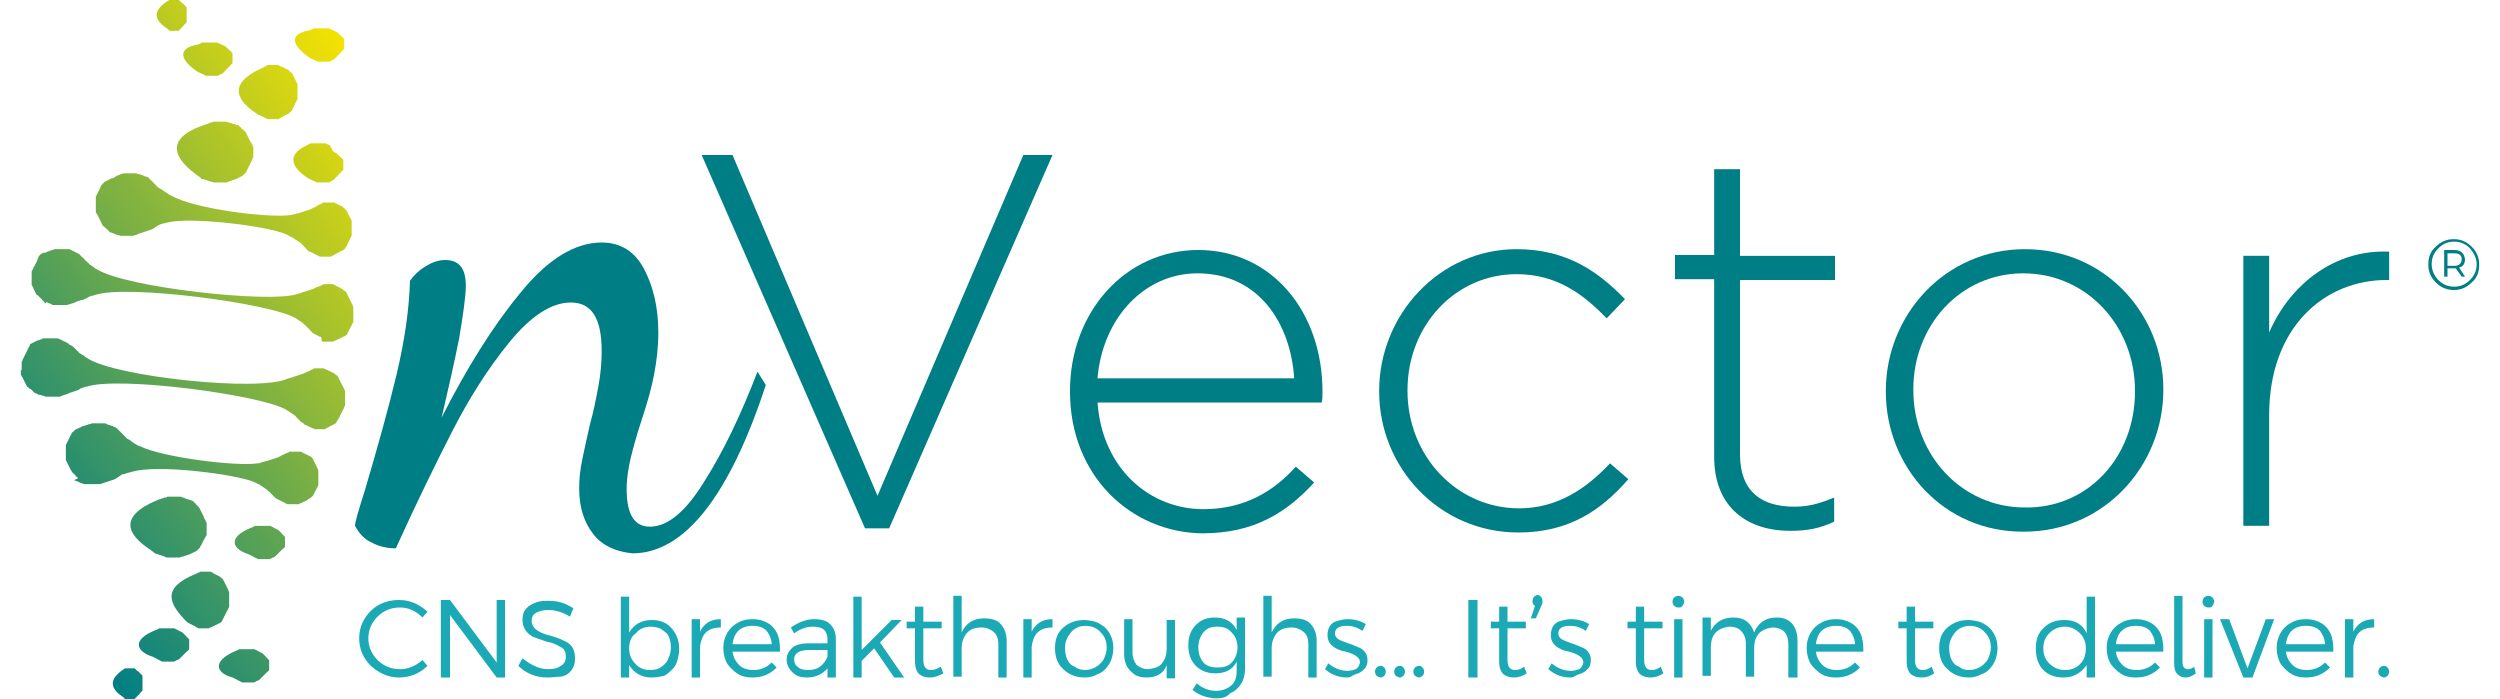 <?xml version="1.0" encoding="UTF-8"?>
<svg id="Layer_2" data-name="Layer 2" xmlns="http://www.w3.org/2000/svg" xmlns:xlink="http://www.w3.org/1999/xlink" viewBox="0 0 295 83.9" width="300px">
  <defs>
    <style>
      .cls-1 {
        fill: url(#linear-gradient);
        fill-rule: evenodd; 
      }

      .cls-2 {
        fill: #007e85;
      }

      .cls-3 {
        fill: #1ba9b5;
      }
    </style>
    <linearGradient id="linear-gradient" x1="62.37" y1="273.24" x2="110.45" y2="225.16" gradientTransform="translate(-22.48 -218.89) rotate(9.19)" gradientUnits="userSpaceOnUse">
      <stop offset="0" stop-color="#007e85"/>
      <stop offset="1" stop-color="#f5e202"/>
    </linearGradient>
  </defs>
  <g id="Layer_2-2" data-name="Layer 2">
    <g id="Layer_1-2" data-name="Layer 1-2">
      <g>
        <path class="cls-3" d="M45.4,81.3c-1.3,0-2.4-.5-3.4-1.4-.9-.9-1.4-2-1.4-3.3s.5-2.4,1.4-3.3,2.1-1.3,3.4-1.3,2.4.5,3.4,1.4l-.6.7c-.8-.8-1.7-1.2-2.7-1.2-1.1,0-2,.4-2.7,1.1s-1.1,1.6-1.1,2.6.4,1.9,1.1,2.6c.7.7,1.6,1.1,2.7,1.1,1,0,1.9-.4,2.7-1.1l.6.7c-.9.9-2.1,1.4-3.4,1.4h0Z"/>
        <path class="cls-3" d="M58.2,81.3h-1.1l-5.6-7.5v7.5h-1.1v-9.3h1.1l5.6,7.5v-7.5h1v9.3h.1Z"/>
        <path class="cls-3" d="M63.2,81.3c-1.4,0-2.6-.5-3.5-1.4l.5-.9c1,.8,2,1.3,3.1,1.3.6,0,1.1-.1,1.5-.4.4-.2.6-.6.6-1.1,0-.6-.2-1-.7-1.2-.5-.3-1-.5-1.6-.6-.9-.3-1.4-.5-1.7-.6-.1-.1-.3-.2-.4-.3-.5-.4-.8-1-.8-1.7,0-.5.1-1,.4-1.3.3-.4.7-.6,1.2-.8s1-.2,1.6-.2c1.1,0,2,.3,2.9.9l-.4,1c-.8-.5-1.7-.8-2.6-.8-.5,0-1,.1-1.4.3-.4.2-.6.5-.6,1,0,.4.2.8.6,1.1.4.3.9.5,1.7.7s1.4.5,2,.8c.6.4.9,1,.9,1.9,0,.6-.1,1-.4,1.4s-.7.7-1.3.8c-.5,0-1,.1-1.6.1Z"/>
        <path class="cls-3" d="M75.7,81.3c-1.2,0-2.1-.5-2.7-1.5v1.5h-1v-9.7h1v4.3c.6-1,1.5-1.5,2.7-1.5,1,0,1.8.3,2.4,1s.9,1.5.9,2.5c0,.5-.1.9-.2,1.3s-.3.8-.6,1.1-.6.6-1,.8c-.5.1-1,.2-1.5.2ZM75.5,80.4c.6,0,1-.1,1.4-.4s.7-.6.8-1c.2-.4.3-.8.3-1.2,0-.3,0-.6-.1-1-.1-.3-.2-.6-.4-.8s-.5-.4-.8-.6c-.3-.1-.7-.2-1.1-.2-.8,0-1.4.3-1.8.8-.6.4-.8,1.1-.8,1.8s.2,1.3.7,1.8c.4.5,1,.8,1.8.8h0Z"/>
        <path class="cls-3" d="M81.5,81.3h-1v-7h1v1.5c.5-1,1.3-1.5,2.5-1.5v1c-.8,0-1.4.2-1.8.6s-.6,1-.7,1.7v3.7Z"/>
        <path class="cls-3" d="M87.8,81.3c-.6,0-1.2-.1-1.7-.4s-.9-.7-1.3-1.2c-.3-.5-.5-1.2-.5-1.9,0-.8.2-1.4.5-1.9s.7-.9,1.3-1.2c.5-.3,1.1-.4,1.7-.4.8,0,1.4.2,1.9.5s.9.8,1.1,1.3.3,1.1.3,1.8v.3h-5.7c.1.7.4,1.2.8,1.6s1,.6,1.7.6c.9,0,1.6-.3,2.2-.9l.6.6c-.8.8-1.7,1.2-2.9,1.2ZM90.1,77.3c0-.6-.3-1.2-.6-1.6-.4-.4-.9-.6-1.7-.6-.7,0-1.3.2-1.7.6-.4.4-.6.9-.7,1.6,0,0,4.7,0,4.7,0Z"/>
        <path class="cls-3" d="M94.3,81.3c-.5,0-1-.1-1.3-.3-.3-.2-.6-.5-.8-.8-.2-.3-.3-.7-.3-1,0-.6.2-1,.6-1.4s1.1-.6,2-.6h2.3v-.4c0-.5-.1-.9-.4-1.2-.3-.3-.8-.4-1.4-.4-.8,0-1.5.3-2.2.8l-.4-.7c.9-.6,1.8-1,2.8-1,.9,0,1.6.2,2,.7.4.4.6,1,.6,1.7v4.6h-1v-1.1c-.6.7-1.4,1.1-2.5,1.1ZM94.5,80.4c.5,0,1-.1,1.4-.4s.7-.7.9-1.2v-.8h-2.2c-1.2,0-1.8.4-1.8,1.1,0,.4.1.7.4.9.3.3.7.4,1.3.4Z"/>
        <path class="cls-3" d="M106,81.3h-1.2l-2.4-3.5-1.5,1.5v2h-1v-9.7h1v6.4l3.6-3.6h1.2l-2.6,2.7,2.9,4.2Z"/>
        <path class="cls-3" d="M109.1,81.3c-.5,0-.9-.1-1.3-.4-.3-.3-.5-.8-.5-1.5v-4h-1v-.8h1v-1.8h1v1.8h2.2v.8h-2.2v3.8c0,.8.3,1.2.9,1.2.4,0,.7-.1,1.2-.4l.3.8c-.5.3-1.1.5-1.6.5Z"/>
        <path class="cls-3" d="M118.3,81.3h-1v-4c0-.7-.2-1.2-.6-1.5s-.8-.5-1.4-.5c-.8,0-1.4.2-1.8.7s-.6,1.1-.6,1.8v3.4h-1v-9.7h1v4.4c.5-1.1,1.4-1.7,2.7-1.7.6,0,1.1.1,1.5.3.4.2.7.6.9,1,.2.4.3.9.3,1.4v4.4h0Z"/>
        <path class="cls-3" d="M121.3,81.3h-1v-7h1v1.5c.5-1,1.3-1.5,2.5-1.5v1c-.8,0-1.4.2-1.8.6s-.6,1-.7,1.7v3.7Z"/>
        <path class="cls-3" d="M127.7,81.3c-1,0-1.9-.3-2.6-1-.7-.6-1-1.5-1-2.5,0-1.1.3-1.9,1-2.5s1.5-.9,2.5-.9c.4,0,.9.1,1.3.2s.8.4,1.1.6c.3.3.6.6.8,1.1.2.4.3.9.3,1.5,0,.7-.2,1.4-.5,1.9-.4.6-.8,1-1.4,1.2-.3.2-.9.4-1.5.4h0ZM127.7,80.4c.4,0,.8-.1,1.2-.3.4-.2.7-.5,1-.9.2-.4.4-.9.4-1.5,0-.7-.2-1.3-.7-1.8-.4-.5-1.1-.8-1.8-.8-.8,0-1.4.3-1.8.8s-.7,1.1-.7,1.8c0,.6.1,1.1.3,1.5s.5.7.9.8c.3.3.8.4,1.2.4Z"/>
        <path class="cls-3" d="M135.1,81.3c-.6,0-1.1-.1-1.5-.4s-.7-.6-.9-1-.3-.9-.3-1.3v-4.3h1v4c0,.6.2,1.1.5,1.5.4.3.8.5,1.4.5.8-.1,1.4-.3,1.7-.8.4-.5.5-1.1.5-1.7v-3.4h1v7h-1v-1.6c-.3.9-1.1,1.5-2.4,1.5Z"/>
        <path class="cls-3" d="M143.5,83.8c-1,0-2-.3-2.9-1l.5-.8c.7.6,1.5.9,2.3.9.7,0,1.3-.2,1.8-.6s.7-1,.7-1.8v-1.1c-.5,1-1.4,1.4-2.6,1.4-.9,0-1.7-.3-2.3-.9s-.9-1.4-.9-2.5c0-1,.3-1.8.9-2.4.6-.6,1.3-.9,2.3-.9,1.2,0,2.1.5,2.6,1.5v-1.5h1v6.2c0,.7-.2,1.4-.5,1.8-.3.5-.8.9-1.3,1.1-.4.5-1,.6-1.6.6ZM143.6,80.1c.8,0,1.4-.2,1.8-.7.4-.5.6-1.1.6-1.7,0-.7-.2-1.3-.7-1.8-.4-.5-1-.7-1.7-.7-.8,0-1.3.2-1.7.7s-.6,1.1-.6,1.8.2,1.3.6,1.8c.4.4.9.6,1.7.6h0Z"/>
        <path class="cls-3" d="M155.5,81.3h-1v-4c0-.7-.2-1.2-.6-1.5-.4-.3-.8-.5-1.4-.5-.8,0-1.4.2-1.8.7-.4.5-.6,1.1-.6,1.8v3.4h-1v-9.7h1v4.4c.5-1.1,1.4-1.7,2.7-1.7.6,0,1.1.1,1.5.3.4.2.7.6.9,1s.3.9.3,1.4v4.4h0Z"/>
        <path class="cls-3" d="M159.2,81.3c-1,0-1.9-.3-2.7-1l.4-.7c.7.6,1.5.9,2.3.9.4,0,.7-.1,1-.2.3-.2.4-.4.5-.8,0-.6-.6-1-1.7-1.3-.6-.1-1.1-.3-1.5-.6-.4-.3-.7-.7-.7-1.4,0-.4.1-.8.3-1.1.2-.3.5-.5.9-.6s.8-.2,1.2-.2c.8,0,1.6.2,2.2.6l-.4.8c-.6-.4-1.2-.6-1.9-.6-.9,0-1.4.3-1.4.9,0,.3.1.5.4.7.3.2.7.3,1.2.5.3.1.6.2.8.3.2.1.5.2.7.3.5.3.8.8.8,1.4,0,.5-.1.8-.4,1.1-.3.3-.6.5-1,.6s-.6.4-1,.4h0Z"/>
        <path class="cls-3" d="M163.2,81.3c-.2,0-.3-.1-.5-.2-.1-.1-.2-.3-.2-.5s.1-.4.2-.5c.1-.1.3-.2.5-.2s.3.1.4.2c.1.1.2.3.2.5s-.1.4-.2.5-.3.2-.4.2Z"/>
        <path class="cls-3" d="M165.5,81.3c-.2,0-.3-.1-.5-.2-.1-.1-.2-.3-.2-.5s.1-.4.2-.5c.1-.1.3-.2.5-.2s.3.1.4.2c.1.1.2.3.2.5s-.1.4-.2.5-.3.2-.4.2Z"/>
        <path class="cls-3" d="M167.8,81.3c-.2,0-.3-.1-.5-.2-.1-.1-.2-.3-.2-.5s.1-.4.2-.5c.1-.1.3-.2.5-.2s.3.1.4.2c.1.1.2.3.2.5s-.1.4-.2.5-.3.2-.4.2Z"/>
        <path class="cls-3" d="M174.8,81.3h-1.1v-9.3h1.1v9.3Z"/>
        <path class="cls-3" d="M179.2,81.3c-.5,0-.9-.1-1.3-.4-.3-.3-.5-.8-.5-1.5v-4h-1v-.8h1v-1.8h1v1.8h2.2v.8h-2.2v3.8c0,.8.3,1.2.9,1.2.4,0,.7-.1,1.1-.4l.3.8c-.4.3-1,.5-1.5.5Z"/>
        <path class="cls-3" d="M181.8,74.2h-.6l.5-1.5c-.2-.1-.3-.3-.3-.6,0-.2.1-.4.2-.5.1-.1.3-.2.4-.2.2,0,.3.1.4.2.1.1.2.3.2.5s0,.3-.1.5l-.7,1.6h0Z"/>
        <path class="cls-3" d="M186,81.3c-1,0-1.9-.3-2.7-1l.4-.7c.7.6,1.5.9,2.3.9.4,0,.7-.1,1-.2.3-.2.4-.4.5-.8,0-.6-.6-1-1.7-1.3-.6-.1-1.1-.3-1.5-.6-.4-.3-.7-.7-.7-1.4,0-.4.1-.8.3-1.1.2-.3.5-.5.9-.6s.8-.2,1.2-.2c.8,0,1.6.2,2.2.6l-.4.8c-.6-.4-1.2-.6-1.9-.6-.9,0-1.4.3-1.4.9,0,.3.1.5.4.7.3.2.7.3,1.2.5.3.1.6.2.8.3.2.1.5.2.7.3.5.3.8.8.8,1.4,0,.5-.1.8-.4,1.1-.3.3-.6.5-1,.6s-.6.4-1,.4h0Z"/>
        <path class="cls-3" d="M195.6,81.3c-.5,0-.9-.1-1.3-.4-.3-.3-.5-.8-.5-1.5v-4h-1v-.8h1v-1.8h1v1.8h2.2v.8h-2.2v3.8c0,.8.3,1.2.9,1.2.4,0,.7-.1,1.1-.4l.3.8c-.4.3-1,.5-1.5.5Z"/>
        <path class="cls-3" d="M198.9,72.9c-.2,0-.4-.1-.5-.2s-.2-.3-.2-.5.1-.4.2-.5c.1-.1.3-.2.5-.2s.4.1.5.2.2.3.2.5-.1.3-.2.5-.3.2-.5.2ZM199.4,81.3h-1v-7h1v7Z"/>
        <path class="cls-3" d="M213.1,81.3h-1v-4c0-.7-.2-1.2-.5-1.5s-.8-.5-1.4-.5c-.8.1-1.4.4-1.7.8-.4.5-.5,1.1-.5,1.7v3.4h-1v-4c0-.6-.2-1.1-.5-1.4-.3-.4-.8-.6-1.5-.6-.8.1-1.4.4-1.7.8-.4.5-.5,1.1-.5,1.7v3.4h-1v-7h1v1.6c.5-1,1.4-1.6,2.7-1.6s2.1.6,2.5,1.8c.5-1.2,1.4-1.8,2.7-1.8.9,0,1.5.3,1.9.8s.6,1.2.6,1.9v4.5s-.1,0-.1,0Z"/>
        <path class="cls-3" d="M217.8,81.3c-.6,0-1.2-.1-1.7-.4s-.9-.7-1.3-1.2c-.3-.5-.5-1.2-.5-1.9,0-.8.2-1.4.5-1.9s.7-.9,1.3-1.2c.5-.3,1.1-.4,1.7-.4.8,0,1.4.2,1.9.5s.9.8,1.1,1.3c.2.5.3,1.1.3,1.8v.3h-5.7c.1.7.4,1.2.8,1.6.4.4,1,.6,1.7.6.9,0,1.6-.3,2.2-.9l.6.6c-.8.8-1.7,1.2-2.9,1.2h0ZM220.1,77.3c0-.6-.3-1.2-.6-1.6-.4-.4-.9-.6-1.7-.6-.7,0-1.3.2-1.7.6s-.6.9-.7,1.6h4.7Z"/>
        <path class="cls-3" d="M228.1,81.3c-.5,0-.9-.1-1.3-.4-.3-.3-.5-.8-.5-1.5v-4h-1v-.8h1v-1.8h1v1.8h2.2v.8h-2.2v3.8c0,.8.3,1.2.9,1.2.4,0,.7-.1,1.1-.4l.3.8c-.4.3-.9.5-1.5.5Z"/>
        <path class="cls-3" d="M233.8,81.3c-1,0-1.9-.3-2.6-1-.7-.6-1-1.5-1-2.5,0-1.1.3-1.9,1-2.5s1.5-.9,2.5-.9c.4,0,.9.1,1.3.2.4.1.8.4,1.1.6.3.3.6.6.8,1.1.2.4.3.9.3,1.5,0,.7-.2,1.4-.5,1.9-.4.6-.8,1-1.4,1.2-.4.2-.9.4-1.5.4h0ZM233.8,80.4c.4,0,.8-.1,1.2-.3.4-.2.7-.5,1-.9.2-.4.4-.9.4-1.5,0-.7-.2-1.3-.7-1.8-.4-.5-1.1-.8-1.8-.8s-1.4.3-1.8.8c-.4.5-.7,1.1-.7,1.8,0,.6.1,1.1.3,1.5s.5.7.9.8c.3.3.7.4,1.2.4h0Z"/>
        <path class="cls-3" d="M245.1,81.3c-1,0-1.8-.3-2.4-.9-.6-.6-.9-1.5-.9-2.6s.3-1.9,1-2.5c.6-.6,1.4-.9,2.4-.9,1.3,0,2.2.5,2.7,1.6v-4.4h1v9.7h-1v-1.5c-.7,1-1.6,1.5-2.8,1.5ZM245.3,80.4c.7,0,1.3-.2,1.8-.7s.7-1.1.7-1.9c0-.7-.2-1.3-.7-1.8s-1.1-.8-1.8-.8c-.8,0-1.4.3-1.9.8s-.7,1.1-.7,1.8.2,1.3.7,1.8,1.1.8,1.9.8Z"/>
        <path class="cls-3" d="M253.8,81.3c-.6,0-1.2-.1-1.7-.4s-.9-.7-1.3-1.2c-.3-.5-.5-1.2-.5-1.9,0-.8.2-1.4.5-1.9s.7-.9,1.3-1.2c.5-.3,1.1-.4,1.7-.4.8,0,1.4.2,1.9.5.5.3.9.8,1.1,1.3s.3,1.1.3,1.8v.3h-5.7c.1.7.4,1.2.8,1.6.4.4,1,.6,1.7.6.9,0,1.6-.3,2.2-.9l.6.6c-.8.8-1.7,1.2-2.9,1.2h0ZM256.1,77.3c0-.6-.3-1.2-.6-1.6-.4-.4-.9-.6-1.7-.6-.7,0-1.3.2-1.7.6s-.6.9-.7,1.6h4.7Z"/>
        <path class="cls-3" d="M259.8,81.3c-.4,0-.7-.1-1-.4s-.4-.7-.4-1.3v-8.1h1v7.9c0,.6.2.9.7.9.2,0,.5-.1.7-.3l.2.8c-.4.3-.8.5-1.2.5h0Z"/>
        <path class="cls-3" d="M262.5,72.9c-.2,0-.4-.1-.5-.2s-.2-.3-.2-.5.1-.4.2-.5.3-.2.5-.2.4.1.5.2.2.3.2.5-.1.3-.2.5-.3.2-.5.2ZM263,81.3h-1v-7h1v7Z"/>
        <path class="cls-3" d="M267.8,81.3h-1.1l-2.8-7h1.1l2.2,5.9,2.2-5.9h1l-2.6,7h0Z"/>
        <path class="cls-3" d="M274.2,81.3c-.6,0-1.2-.1-1.7-.4s-.9-.7-1.3-1.2c-.3-.5-.5-1.2-.5-1.9,0-.8.2-1.4.5-1.9s.7-.9,1.3-1.2c.5-.3,1.1-.4,1.7-.4.8,0,1.4.2,1.9.5s.9.8,1.1,1.3.3,1.1.3,1.8v.3h-5.7c.1.7.4,1.2.8,1.6s1,.6,1.7.6c.9,0,1.6-.3,2.2-.9l.6.6c-.8.8-1.7,1.2-2.9,1.2ZM276.5,77.3c0-.6-.3-1.2-.6-1.6-.4-.4-.9-.6-1.7-.6-.7,0-1.3.2-1.7.6-.4.4-.6.9-.7,1.6h4.7Z"/>
        <path class="cls-3" d="M279.9,81.3h-1v-7h1v1.5c.5-1,1.3-1.5,2.5-1.5v1c-.8,0-1.4.2-1.8.6s-.6,1-.7,1.7v3.7Z"/>
        <path class="cls-3" d="M283.6,81.3c-.2,0-.3-.1-.5-.2-.1-.1-.2-.3-.2-.5s.1-.4.2-.5.3-.2.5-.2.3.1.4.2.2.3.2.5-.1.4-.2.5-.3.2-.4.2Z"/>
      </g>
      <g>
        <g>
          <g>
            <path class="cls-2" d="M81.7,18.6h3.7l17.4,40.9,17.5-40.9h3.5l-19.6,44.8h-2.9s-19.6-44.8-19.6-44.8Z"/>
            <path class="cls-2" d="M125.9,47v-.1c0-9.4,6.6-16.9,15.4-16.9s14.9,7.4,14.9,17c0,.6,0,.8-.1,1.3h-26.9c.6,8.1,6.4,12.8,12.7,12.8,5,0,8.5-2.2,11.1-5.1l2.2,1.9c-3.3,3.6-7.2,6.1-13.4,6.1-8.6-.1-15.9-6.9-15.9-17ZM152.8,45.4c-.4-6.5-4.2-12.6-11.6-12.6-6.4,0-11.4,5.4-12,12.6h23.6Z"/>
            <path class="cls-2" d="M163,47v-.1c0-9.1,7.2-17,16.5-17,6.1,0,9.9,2.8,13,6l-2.2,2.3c-2.8-2.9-6-5.3-10.8-5.3-7.4,0-13.1,6.2-13.1,13.9v.1c0,7.8,5.9,14.1,13.4,14.1,4.6,0,8.1-2.4,10.9-5.4l2.2,1.9c-3.3,3.8-7.2,6.4-13.2,6.4-9.5,0-16.7-7.8-16.7-16.9h0Z"/>
            <path class="cls-2" d="M203.2,54.8v-21.3h-4.7v-2.9h4.7v-10.3h3.1v10.4h11.4v2.9h-11.4v20.9c0,4.6,2.7,6.3,6.5,6.3,1.6,0,2.9-.3,4.8-1.1v2.9c-1.7.8-3.2,1.1-5.3,1.1-5,0-9.1-2.7-9.1-8.9Z"/>
            <path class="cls-2" d="M223.8,47v-.1c0-9.1,7.1-17,16.7-17s16.6,7.8,16.6,16.8v.1c0,9.1-7.1,17-16.7,17-9.6.1-16.6-7.7-16.6-16.8ZM253.7,47v-.1c0-7.8-5.8-14.1-13.4-14.1s-13.2,6.3-13.2,13.9v.1c0,7.8,5.8,14.1,13.4,14.1,7.7.1,13.2-6.2,13.2-13.9Z"/>
            <path class="cls-2" d="M266.7,30.7h3.1v9.2c2.5-5.8,7.9-10,14.4-9.7v3.4h-.3c-7.5,0-14.1,5.7-14.1,16.2v13.3h-3.1V30.7Z"/>
          </g>
          <path class="cls-2" d="M68.7,64.1c-1.1-1.4-1.7-3.2-1.7-5.5,0-1,.1-2.2.4-3.6s.6-2.8.9-4.1c.4-1.4.7-2.9,1-4.5s.4-3,.4-4.3c0-3.9-1.2-5.8-3.7-5.8-2.3,0-4.8,1.6-7.4,4.8s-4.8,6.7-6.8,10.6-4.3,8.6-6.8,14.1c-1,0-2-.2-2.9-.7-.9-.4-1.5-1.1-2-2,0-.4.4-1.8,1.2-4.3,1.5-5.1,2.8-9.7,3.8-13.9s1.5-7.9,1.6-11.2c.4-.6,1-1.2,1.8-1.7s1.6-.8,2.4-.8c1.7,0,2.5,1,2.5,3.1,0,1.2-.3,3.3-.8,6.3-.6,3-1.3,6.1-2.1,9.5,3-5.9,6.1-10.9,9.4-14.9,3.3-4.1,6.6-6.1,9.8-6.1,2.3,0,4,1.1,5.1,3.2s1.7,4.6,1.7,7.6c0,1.8-.2,3.4-.5,5s-.8,3.4-1.5,5.5c-.6,1.8-1,3.3-1.3,4.5-.3,1.3-.5,2.5-.5,3.8,0,3,.9,4.5,2.8,4.5,2.1,0,4.3-1.8,6.5-5.4,2.3-3.6,4.4-8,6.4-13.2l1,1.6c-4.4,13.4-9.8,20.2-16,20.2-2-.2-3.6-.9-4.7-2.3h0Z"/>
        </g>
        <path class="cls-2" d="M292,34.8h0c-.9,0-1.6-.3-2.2-.9-.6-.6-.9-1.3-.9-2.1v-.1c0-.9.3-1.6.9-2.1.6-.6,1.3-.9,2.1-.9h.1c.8,0,1.5.3,2.1.9s.9,1.3.9,2.1v.1c0,.9-.3,1.6-.9,2.1-.6.6-1.3.9-2.1.9ZM292,34.4c.8,0,1.4-.3,1.9-.8s.8-1.1.8-1.9c0-.7-.3-1.3-.8-1.9-.5-.5-1.1-.8-1.9-.8s-1.4.3-1.9.8-.8,1.1-.8,1.9c0,.7.3,1.4.8,1.9s1.1.8,1.9.8ZM293.3,33.2h-.4l-.7-1h-1v1h-.4v-3.2h1.2c.8,0,1.2.4,1.3,1.1,0,.5-.2.9-.7,1,0,0,.7,1.1.7,1.1ZM292,31.9c.6,0,.9-.3.9-.8s-.3-.7-.9-.7h-.8v1.5h.8Z"/>
      </g>
      <path class="cls-1" d="M21.4,21.2c.1.1.2.1.2.2.1.1.2.1.3.1s.2.1.3.1.2.1.3.1.2.1.3.1.2,0,.3.1h1.5c.1,0,.2,0,.3-.1.1,0,.2-.1.3-.1s.2-.1.3-.1.2-.1.3-.1.1-.1.2-.1.1-.1.2-.1.1-.1.2-.1.1-.1.2-.1l.2-.2.2-.2c.07-.07.1-.13.1-.2,0-.1.1-.1.1-.2s.1-.1.1-.2.1-.1.1-.2.1-.1.1-.2.1-.1.1-.2.1-.1.1-.2,0-.1.1-.2c0-.1,0-.2.1-.2v-1.2c0-.1,0-.2-.1-.2,0-.1,0-.2-.1-.2,0-.1,0-.2-.1-.2,0-.1-.1-.1-.1-.2s-.1-.1-.1-.2-.1-.1-.1-.2-.1-.1-.1-.2-.1-.1-.1-.2-.1-.1-.1-.2-.1-.1-.2-.2c0-.1-.1-.1-.2-.2s-.2-.1-.2-.2c-.1-.1-.2-.1-.2-.2-.1-.1-.2-.1-.3-.1s-.2-.1-.3-.1-.2-.1-.3-.1-.2-.1-.3-.1-.2,0-.3-.1h-1.5c-.1,0-.2,0-.3.1-.1,0-.2,0-.3.1-.1,0-.2.1-.3.1s-.2.1-.3.1c-5,1.7-3.5,4.2-.6,6.2h0ZM8,43c-.1-.1-.2-.1-.3-.2-.1-.1-.2-.2-.3-.2-.1-.1-.2-.1-.3-.2-.1-.1-.2-.1-.2-.2-.1-.1-.2-.1-.2-.2-.1-.1-.2-.1-.2-.2-.1-.1-.2-.1-.2-.2-.2-.1-.3-.2-.4-.2-.1-.1-.2-.1-.2-.2-.1,0-.2-.1-.2-.1-.1,0-.1-.1-.2-.1s-.2-.1-.2-.1c-.1,0-.2-.1-.2-.1-.1,0-.2-.1-.2-.1-.1,0-.2-.1-.3-.1h-1.6c-.1,0-.2,0-.3.1-.1,0-.2.1-.3.1s-.2.1-.3.1-.1.1-.2.1-.1.1-.2.1-.1.1-.2.1c-.07.07-.13.1-.2.1,0,.1,0,.2-.1.3-.07.07-.1.13-.1.2-.07.07-.1.13-.1.2,0,.1-.1.1-.1.2s-.1.1-.1.2-.1.1-.1.2-.1.1-.1.2-.1.1-.1.2-.1.1-.1.2,0,.1-.1.2v1c-.07,0-.1.03-.1.1v.4c0,.07.03.13.1.2,0,.07.03.13.1.2,0,.1.1.1.1.2s.1.1.1.2.1.1.1.2.1.1.1.2.1.1.1.2.1.1.2.2c0,0,.1,0,.1.1.07.07.13.1.2.1.1.1.2.1.2.2.07.07.13.13.2.2s.13.1.2.1c.1,0,.2.1.2.1.2.1.3.1.4.1s.2.1.3.1.2,0,.2.1h1.7c.1,0,.2,0,.3-.1.1,0,.2-.1.3-.1s.2-.1.3-.1.2-.1.2-.1c.1,0,.2-.1.3-.1s.2-.1.3-.1.2-.1.3-.1.2-.1.3-.1c.1-.1.2-.1.3-.2.1,0,.2-.1.3-.1s.2-.1.4-.1c3.8-1.3,21.1,1,24,2.8.1.1.2.1.3.2s.2.1.3.2c.1.1.2.1.3.2.1.1.2.1.2.2l.2.2.2.2.2.2c.07.07.13.1.2.1l.2.2c.07.07.13.1.2.1.1,0,.1.1.2.1s.1.1.2.1.2.1.2.1c.1,0,.2.1.2.1.1,0,.2,0,.2.1h1.2c.1,0,.2,0,.2-.1.1,0,.2-.1.2-.1.1,0,.2-.1.2-.1.1,0,.1-.1.2-.1s.1-.1.2-.1.1-.1.2-.1c.07-.07.13-.1.2-.1.13-.27.23-.43.3-.5,0-.1.1-.1.1-.2.07-.07.1-.13.1-.2,0-.1.1-.1.1-.2s.1-.1.1-.2.1-.1.1-.2.1-.1.1-.2.1-.1.1-.2,0-.1.1-.2v-1.8c0-.07-.03-.13-.1-.2,0-.07-.03-.13-.1-.2,0-.07-.03-.13-.1-.2,0-.1-.1-.1-.1-.2s-.1-.1-.1-.2-.1-.1-.1-.2-.1-.1-.1-.2-.1-.1-.1-.2-.1-.1-.1-.2c-.1,0-.1-.1-.2-.1l-.2-.2c-.1,0-.1-.1-.2-.1s-.1-.1-.2-.1-.2-.1-.2-.1c-.1,0-.2-.1-.2-.1-.1,0-.2-.1-.2-.1-.1,0-.2,0-.2-.1h-1.1c-.1,0-.2,0-.2.1-.1,0-.2,0-.2.1-.1,0-.2,0-.2.1-.1,0-.2.1-.3.1s-.2.1-.2.1c-.1,0-.2.1-.2.1-.1,0-.2.1-.3.1s-.2.1-.3.1-.2.1-.3.1-.2.1-.3.1-.2.1-.3.1-.2.1-.4.1c-3.3,1.7-20.8-.2-24.1-2.4h0ZM28.4,55.6c.1,0,.3,0,.4-.1.1,0,.3-.1.4-.1s.2-.1.4-.1c.1,0,.2-.1.3-.1s.2-.1.3-.1.2-.1.3-.1.2-.1.3-.1.2-.1.2-.1c.1,0,.2-.1.2-.1.1,0,.1-.1.2-.1s.2-.1.2-.1c.1,0,.1-.1.2-.1s.2,0,.2-.1c.1,0,.2,0,.2-.1h1.4c.07,0,.13.03.2.1.1,0,.1.1.2.1s.1.1.2.1.1.1.2.1.1.1.2.1.1.1.2.1.1.1.1.1l.1.1c0,.1.1.1.1.2s.1.1.1.2c0,0,.1.1.1.2s.1.1.1.2.1.1.1.2.1.1.1.2,0,.1.1.2v1.8c0,.07-.03.13-.1.2,0,.07-.03.13-.1.2,0,.07-.03.13-.1.2,0,.1-.1.1-.1.2s-.1.1-.1.2-.1.1-.1.2-.1.1-.1.1c0,.1-.1.1-.1.1,0,.1-.1.1-.1.1l-.1.1c-.1,0-.1.1-.2.1s-.1.1-.1.1c-.1,0-.1.1-.2.1s-.1.1-.2.1-.2.1-.2.1c-.1,0-.2.1-.2.1-.1,0-.2,0-.2.1h-1.4c-.1,0-.2-.1-.2-.1-.1,0-.1-.1-.2-.1s-.1-.1-.2-.1-.1-.1-.2-.1-.1-.1-.2-.1-.1-.1-.2-.1-.1-.1-.2-.1c-.07-.07-.13-.13-.2-.2s-.13-.13-.2-.2-.13-.13-.2-.2c-.07-.07-.13-.13-.2-.2-.1-.1-.2-.1-.2-.2-.1-.1-.2-.1-.3-.2s-.2-.1-.3-.2c-.1-.1-.2-.1-.3-.2-.1-.1-.2-.1-.4-.2-.1-.1-.3-.1-.4-.2-2.3-.9-11.4-2.1-14.5-1.2-.1,0-.3.1-.4.1s-.3.1-.4.1c-.1.1-.2.1-.4.1-.1.1-.2.1-.3.2s-.2.1-.3.2-.2.1-.3.2c-.1,0-.2.1-.3.1s-.2.1-.3.1-.2.1-.3.1-.2.1-.3.1-.2.1-.3.1-.2.1-.3.1h-1.8c-.1,0-.2,0-.3-.1-.1,0-.2,0-.3-.1-.1,0-.2-.1-.2-.1-.1,0-.2-.1-.3-.1s-.2-.1-.2-.1c.6-.2.5-.3.4-.3-.1-.1-.2-.1-.2-.2-.07-.07-.13-.13-.2-.2s-.13-.13-.2-.2-.1-.13-.1-.2c-.1,0-.1-.1-.1-.1,0-.1-.1-.1-.1-.2s-.1-.1-.1-.2-.1-.1-.1-.2-.1-.1-.1-.2-.1-.1-.1-.2-.1-.1-.1-.2v-1.8c0-.1.1-.1.1-.2s.1-.1.1-.2.1-.1.1-.2.1-.1.1-.2.1-.1.1-.2.1-.1.1-.2.1-.1.1-.2.1-.1.2-.2c.07-.07.13-.13.2-.2.07-.07.13-.1.2-.1.07-.07.13-.1.2-.1.1,0,.1-.1.2-.1s.1-.1.2-.1.2-.1.3-.1.2-.1.3-.1.2-.1.3-.1.2,0,.3-.1h1.5c.1,0,.2,0,.3.1.1,0,.2.1.3.1s.2.1.3.1.2.1.2.1c.1,0,.2.1.3.1.1.1.2.1.2.2.1.1.2.1.2.2.1.1.2.1.2.2.1.1.2.1.2.2.1.1.2.1.2.2.1.1.2.1.2.2.1.1.2.2.3.2.1.1.2.1.3.2s.2.2.3.2c.1.1.2.2.3.2.1.1.3.2.4.2,2.7,1.4,11.8,2.5,14.2,2.1h0ZM31.8,28.1c.1.1.3.1.4.2s.2.1.4.2c.1.1.2.1.3.2s.2.1.3.2.2.1.3.2.2.1.2.2c.1.1.2.1.2.2l.2.2.2.2.2.2c.07.07.13.1.2.1.1,0,.1.1.2.1s.1.1.2.1.1.1.2.1.1.1.2.1.1.1.2.1.1.1.2.1h1.2c.1,0,.2,0,.2-.1.1,0,.2,0,.2-.1.1,0,.2,0,.2-.1.1,0,.2-.1.2-.1.1,0,.1-.1.2-.1s.1-.1.2-.1.1-.1.2-.1.1-.1.2-.1l.1-.1c.1,0,.1-.1.1-.1,0-.1.1-.1.1-.1,0-.1.1-.1.1-.2s.1-.1.1-.2.1-.1.1-.2.1-.1.1-.2,0-.1.1-.2c0-.07.03-.13.1-.2,0-.07.03-.13.1-.2v-1.8c0-.07-.03-.13-.1-.2,0-.07-.03-.13-.1-.2,0-.1-.1-.1-.1-.2s-.1-.1-.1-.2c0,0-.1-.1-.1-.2s-.1-.1-.1-.2-.1-.1-.1-.1l-.1-.1c0-.1-.1-.1-.1-.1l-.2-.2c-.1,0-.1-.1-.2-.1s-.1-.1-.2-.1-.1-.1-.2-.1-.1-.1-.2-.1-.1-.1-.2-.1h-1.2c-.1,0-.2,0-.2.1-.1,0-.2,0-.2.1-.1,0-.2,0-.2.1-.1,0-.2,0-.2.1-.1,0-.1.1-.2.1s-.1.1-.2.1-.2.1-.2.1c-.1,0-.2.1-.2.1-.1,0-.2.1-.3.1s-.2.1-.3.1-.2.1-.3.1-.2.1-.3.1-.2.1-.4.1c-.1,0-.2.1-.4.1-.1,0-.3.1-.4.1-2.5.4-11.5-.7-14.3-2.3-.1-.1-.3-.1-.4-.2s-.2-.2-.3-.2c-.1-.1-.2-.2-.3-.2-.1-.1-.2-.2-.3-.2-.1-.1-.2-.1-.3-.2-.1-.1-.2-.1-.2-.2-.1-.1-.2-.1-.2-.2-.1-.1-.2-.1-.2-.2-.07-.07-.13-.13-.2-.2-.1-.1-.2-.1-.2-.2-.1-.1-.2-.1-.2-.2-.1-.1-.2-.1-.3-.1s-.2-.1-.2-.1c-.1,0-.2-.1-.3-.1s-.2-.1-.3-.1-.2,0-.3-.1h-1.5c-.1,0-.2,0-.3.1-.1,0-.2,0-.3.1-.1,0-.2.1-.3.1-.4.3-.5.3-.6.3s-.1.1-.2.1-.1.1-.2.1-.1.1-.2.1-.1.1-.2.1-.1.1-.2.2c-.1,0-.1.1-.2.2-.07.07-.1.13-.1.2-.07.07-.1.13-.1.2,0,.1-.1.1-.1.2s-.1.1-.1.2-.1.1-.1.2-.1.1-.1.2-.1.1-.1.2v1.8c0,.1,0,.2.1.2,0,.07.03.13.1.2,0,.1.1.1.1.2s.1.1.1.2.1.1.1.2.1.1.1.2.1.1.1.2.1.1.1.2.1.1.2.2c.07.07.13.13.2.2.1.1.2.1.2.2.1.1.2.1.2.2.1.1.2.1.2.1.1,0,.2.1.3.1s.2.1.2.1c.1,0,.2.1.3.1s.2,0,.3.1h1.5c.1,0,.2,0,.3-.1.1,0,.2,0,.3-.1.1,0,.2-.1.3-.1s.2-.1.3-.1.2-.1.3-.1.2-.1.3-.1.2-.1.3-.1.2-.1.3-.1c.1-.1.2-.1.3-.2s.2-.1.3-.2c.1-.1.2-.1.4-.2.1,0,.3-.1.4-.1s.3-.1.4-.1c2.8-.7,11.9.4,14.2,1.4h0ZM8.9,35.4c-.1,0-.2.1-.4.1-.1,0-.2.1-.3.1-.1.1-.2.1-.3.2-.1,0-.2.1-.3.1-.1.1-.2.1-.3.1s-.2.1-.3.1-.2.1-.3.1-.2.1-.2.1c-.1,0-.2.1-.3.1s-.2.1-.3.1-.2,0-.3.1h-1.7c-.1,0-.2,0-.2-.1-.1,0-.2-.1-.3-.1s-.2-.1-.2-.1c-.1,0-.2-.1-.2-.1.1.2,0,.2,0,.2-.1,0-.2-.1-.2-.2-.1-.1-.2-.1-.2-.2-.07-.07-.13-.13-.2-.2-.07-.07-.13-.13-.2-.2-.07-.07-.13-.13-.2-.2,0,.1,0,0-.1,0,0-.1-.1-.1-.1-.2s-.1-.1-.1-.2-.1-.1-.1-.2-.1-.1-.1-.2,0-.1-.1-.2c0-.07-.03-.13-.1-.2v-1.6c0-.07.03-.13.1-.2,0-.1.1-.1.1-.2s0-.1.1-.2c0-.1.1-.1.1-.2s.1-.1.1-.2.1-.1.1-.2c.1-.1.1-.2.1-.3.07-.07.1-.13.1-.2,0-.1.1-.1.1-.2.07-.07.13-.13.2-.2.07-.07.13-.1.2-.1.1,0,.1-.1.2-.1.1.1.2,0,.2,0,.1,0,.1-.1.2-.1s.2-.1.3-.1.2-.1.3-.1.2-.1.3-.1h1.6c.1,0,.2,0,.3.1.1,0,.2.1.2.1.1,0,.2.1.2.1.1,0,.2.1.2.1.1,0,.2.1.2.1.1,0,.2.1.2.1.07.07.13.13.2.2s.13.13.2.2c.1.1.2.1.2.2.07.07.13.13.2.2.1.1.2.1.2.2.1.1.2.1.2.2.1.1.2.1.3.2s.2.1.3.2c.1.1.2.2.3.2,3.4,2.2,20.7,4.1,24,3,.1,0,.2-.1.4-.1.1,0,.2-.1.3-.1.1-.1.2-.1.3-.1s.2-.1.3-.1.2-.1.3-.1.2-.1.3-.1.2-.1.2-.1c.1,0,.2-.1.2-.1.1,0,.2-.1.3-.1s.2-.1.2-.1c.1,0,.2,0,.2-.1.1,0,.2,0,.2-.1h1.1c.1,0,.2,0,.2.1.1,0,.2,0,.2.1.1,0,.2.1.2.1.1,0,.2.1.2.1.1,0,.1.1.2.1s.1.1.2.1l.2.2c.1,0,.1.1.2.1.07.07.1.13.1.2.07.07.1.13.1.2,0,.1.1.1.1.2s.1.1.1.2.1.1.1.2.1.1.1.2.1.1.1.2.1.1.1.2,0,.1.1.2v1.8c0,.07-.03.13-.1.2,0,.07-.03.13-.1.2,0,.07-.03.13-.1.2,0,.1-.1.1-.1.2s-.1.1-.1.2-.1.1-.1.2-.1.1-.1.2-.1.1-.1.2c-.1,0-.1.1-.2.1-.07.07-.13.1-.2.1-.1,0-.1.1-.2.1s-.1.1-.2.1-.1.1-.2.1-.2.1-.2.1c-.1,0-.2.1-.2.1-.1,0-.2,0-.2.1h-1.2c-.1,0-.2,0-.2-.1,0-.5-.1-.5-.2-.5s-.2-.1-.2-.1c-.1,0-.2-.1-.2-.1-.1,0-.2-.1-.2-.1-.1,0-.1-.1-.2-.1s-.1-.1-.2-.2c-.1,0-.1-.1-.2-.2l-.2-.2-.2-.2-.2-.2c-.1-.1-.2-.1-.2-.2-.1-.1-.2-.1-.3-.2-.1-.1-.2-.1-.3-.2-.1-.1-.2-.1-.3-.2-2.9-1.8-20.4-4.1-24.1-2.8h0ZM16.4,60c.1,0,.2-.1.3-.1s.2-.1.3-.1.2-.1.3-.1.2,0,.3-.1h1.5c.1,0,.2,0,.3.1.1,0,.2,0,.3.1.1,0,.2.1.3.1s.2.1.3.1.2.1.3.1c.1.1.2.1.2.2.1.1.2.1.2.2l.2.2.2.2c0,.1.1.1.1.2s.1.1.1.2.1.1.1.2.1.1.1.2.1.1.1.2.1.1.1.2,0,.2.1.2c0,.07.03.13.1.2,0,.1,0,.2.1.2v1.4c0,.1,0,.2-.1.2,0,.1,0,.2-.1.2,0,.1-.1.2-.1.2,0,.1-.1.1-.1.2s-.1.1-.1.2-.1.1-.1.2-.1.1-.1.2c-.07.07-.1.13-.1.2l-.2.2-.2.2c-.1,0-.1.1-.2.1s-.1.1-.2.1-.1.1-.2.1-.1.1-.2.1-.2.1-.3.1-.2.1-.3.1-.2.1-.3.1-.2,0-.3.1h-1.5c-.1,0-.2,0-.3-.1-.1,0-.2-.1-.3-.1s-.2-.1-.3-.1-.2-.1-.3-.1-.2-.1-.3-.1c-.1-.1-.2-.1-.2-.2-.1,0-.2-.1-.3-.2-2.8-1.8-4-4,.8-6h0ZM28.4,13.7c.1,0,.1.1.2.1s.1.1.2.1.1.1.2.1.2.1.2.1c.1,0,.1.1.2.1s.1,0,.2.1h1.2c.1,0,.2,0,.2-.1.1,0,.2-.1.2-.1.1,0,.2-.1.2-.1.1,0,.1-.1.2-.1s.1-.1.2-.1.1-.1.2-.1.1-.1.2-.1c0-.1.1-.1.1-.1,0-.1.1-.1.1-.1,0-.1.1-.1.1-.1,0-.1.1-.1.1-.2s.1-.1.1-.2.1-.1.1-.2.1-.1.1-.2,0-.1.1-.2c0-.07.03-.13.1-.2,0-.07.03-.13.1-.2v-1.8c0-.07-.03-.13-.1-.2,0-.1-.1-.1-.1-.2s-.1-.1-.1-.2-.1-.1-.1-.2-.1-.1-.1-.2-.1-.1-.1-.2-.1-.1-.1-.1c0-.1-.1-.1-.1-.1,0-.1-.1-.1-.1-.1-.07-.07-.13-.13-.2-.2-.1,0-.1-.1-.2-.1s-.1-.1-.2-.1-.1-.1-.2-.1-.1-.1-.2-.1-.1,0-.2-.1c-.07,0-.13-.03-.2-.1h-1.2c-.1,0-.2,0-.2.1-.1,0-.2.1-.2.1-.1,0-.2.1-.2.1-4.4,1.9-3.2,4-.7,5.6h0ZM34.6,6.9s.1.1.2.1.1.1.2.1.1.1.2.1.1,0,.2.1c.07,0,.13.03.2.1h1.4c.07,0,.13-.03.2-.1.07,0,.13-.03.2-.1.07,0,.13-.03.2-.1l.1-.1s.1,0,.1-.1l.1-.1.1-.1.1-.1.1-.1.1-.1.1-.1.1-.1s0-.1.1-.1c0,0,0-.1.1-.1,0,0,0-.1.1-.1v-1.2s0-.1-.1-.1c0,0,0-.1-.1-.1,0,0,0-.1-.1-.1l-.1-.1-.1-.1-.1-.1-.1-.1-.1-.1c-.1,0-.1-.1-.2-.1,0,0-.1-.1-.2-.1s-.1-.1-.2-.1-.1-.1-.2-.1-.1,0-.2-.1h-1.8c-.07,0-.13.03-.2.1-.07,0-.13.03-.2.1-3,.5-2,2-.2,3.3h0ZM20.9,68.9c.1,0,.2-.1.2-.1.1,0,.2-.1.2-.1.1,0,.2,0,.2-.1h1.2c.1,0,.2,0,.2.1.1,0,.2,0,.2.1.1,0,.1.1.2.1s.1.1.2.1.1.1.2.1.1.1.2.1l.2.2c.1,0,.1.1.1.1.1,0,.1.1.1.1,0,.1.1.1.1.2s.1.1.1.2.1.1.1.2.1.1.1.2.1.1.1.2.1.1.1.2,0,.1.1.2v1.8c0,.07-.03.13-.1.2,0,.07-.03.13-.1.2,0,.07-.03.13-.1.2,0,.1-.1.1-.1.2s-.1.1-.1.2-.1.1-.1.2-.1.1-.1.2-.1.1-.1.2-.1.1-.1.2l-.1.1c-.1,0-.1.1-.2.1s-.1.1-.2.1-.1.1-.2.1-.1.1-.2.1-.2.1-.2.1c-.1,0-.2.1-.2.1-.1,0-.2,0-.2.1h-1.2c-.1,0-.2,0-.2-.1-.1,0-.2,0-.2-.1-.1,0-.1-.1-.2-.1s-.1-.1-.2-.1-.1-.1-.2-.1-.1-.1-.2-.1-.1-.1-.2-.1c-2.2-2.2-3.2-4.1.9-5.8h0ZM25.8,78.1c.07,0,.13-.03.2-.1.07,0,.13-.03.2-.1h1.8c.07,0,.13.03.2.1.07,0,.13.03.2.1.1,0,.1.1.2.1s.1.1.2.1.1.1.2.1l.1.1.1.1.1.1.1.1.1.1s0,.1.1.1c0,0,0,.1.1.1,0,0,0,.1.1.1v1.2s0,.1-.1.1c0,0,0,.1-.1.1,0,0,0,.1-.1.1l-.1.1-.1.1-.1.1-.1.1-.1.1-.1.1-.1.1-.1.1-.1.1c-.1,0-.1.1-.2.1s-.1,0-.2.1c-.07,0-.13.03-.2.1h-1.4c-.07,0-.13-.03-.2-.1-.07,0-.13-.03-.2-.1-.07,0-.13-.03-.2-.1-.1,0-.1-.1-.2-.1s-.1-.1-.2-.1-.1-.1-.2-.1c-1.9-.5-2.6-1.9.4-3.2h0ZM27.7,63.3c.07,0,.13-.03.2-.1.07,0,.13-.03.2-.1h1.8c.07,0,.13.03.2.1.07,0,.13.03.2.1.1,0,.1.1.2.1s.1.1.2.1.1.1.2.1l.1.1.1.1.1.1.1.1.1.1s0,.1.1.1c0,0,0,.1.1.1,0,0,0,.1.1.1v1.2s0,.1-.1.1c0,0,0,.1-.1.1,0,0,0,.1-.1.1l-.1.1-.1.1-.1.1-.1.1-.1.1-.1.1-.1.1-.1.1-.1.1c-.1,0-.1.1-.2.1s-.1,0-.2.1c-.07,0-.13.03-.2.1h-1.4c-.07,0-.13-.03-.2-.1-.07,0-.13-.03-.2-.1-.07,0-.13-.03-.2-.1-.1,0-.1-.1-.2-.1s-.1-.1-.2-.1-.1-.1-.2-.1c-1.9-.6-2.6-2,.4-3.2h0ZM34.5,21.4s.1.1.2.1.1.1.2.1.1.1.2.1.1,0,.2.1c.07,0,.13.03.2.1h1.4c.07,0,.13-.03.2-.1.07,0,.13-.03.2-.1.07,0,.13-.03.2-.1l.1-.1s.1,0,.1-.1l.1-.1.1-.1.1-.1.1-.1.1-.1.1-.1.1-.1s0-.1.1-.1c0,0,0-.1.1-.1,0,0,0-.1.1-.1v-1.2s0-.1-.1-.1c0,0,0-.1-.1-.1,0,0,0-.1-.1-.1l-.1-.1-.1-.1-.1-.1-.1-.1-.1-.1c-.1,0-.1-.1-.2-.1,0,0-.1-.1-.2-.1-.27-.53-.43-.8-.5-.8-.1,0-.1-.1-.2-.1s-.1,0-.2-.1h-1.8c-.07,0-.13.03-.2.1-.07,0-.13.03-.2.1-2.7,1.2-1.8,2.8.1,4h0ZM21.2,8.6s.1.1.2.1.1.1.2.1.1.1.2.1.1,0,.2.1c.07,0,.13.03.2.1h1.4c.07,0,.13-.03.2-.1.07,0,.13-.03.2-.1.07,0,.13-.03.2-.1l.1-.1s.1,0,.1-.1l.1-.1.1-.1.1-.1.1-.1.1-.1.1-.1.1-.1s0-.1.1-.1c0,0,0-.1.1-.1,0,0,0-.1.1-.1v-1.2s0-.1-.1-.1c0,0,0-.1-.1-.1,0,0,0-.1-.1-.1l-.1-.1-.1-.1-.1-.1-.1-.1-.1-.1c-.1,0-.1-.1-.2-.1,0,0-.1-.1-.2-.1s-.1-.1-.2-.1-.1-.1-.2-.1-.1,0-.2-.1h-1.8c-.07,0-.13.03-.2.1-.07,0-.13.03-.2.1-3,.5-2,2.1-.2,3.3h0ZM17.5,3.4s.1,0,.1.1c0,0,.1,0,.1.1,0,0,.1,0,.1.1h1.1s.1,0,.1-.1c0,0,.1,0,.1-.1,0,0,.1,0,.1-.1,0,0,.1,0,.1-.1,0,0,.1,0,.1-.1,0,0,.1,0,.1-.1l.1-.1s0-.1.1-.1c0,0,0-.1.1-.1,0,0,0-.1.1-.1V.9s0-.1-.1-.1c0,0,0-.1-.1-.1,0,0,0-.1-.1-.1,0,0,0-.1-.1-.1,0,0,0-.1-.1-.1l-.1-.1s-.1,0-.1-.1c0,0-.1,0-.1-.1,0,0-.1,0-.1-.1h-1.2c-2.3,1.4-1.6,2.5-.3,3.4h0ZM16.2,75.6c.07,0,.13-.03.2-.1.07,0,.13-.03.2-.1h1.8c.07,0,.13.03.2.1.07,0,.13.03.2.1.1,0,.1.1.2.1s.1.1.2.1.1.1.2.1l.1.1.1.1.1.1.1.1.1.1s0,.1.1.1c0,0,0,.1.1.1,0,0,0,.1.1.1v1.2s0,.1-.1.1c0,0,0,.1-.1.1,0,0,0,.1-.1.1l-.1.1-.1.1-.1.1-.1.1-.1.1-.1.1-.1.1-.1.1-.1.1c-.1,0-.1.1-.2.1s-.1,0-.2.1c-.07,0-.13.03-.2.1h-1.4c-.07,0-.13-.03-.2-.1-.07,0-.13-.03-.2-.1-.07,0-.13-.03-.2-.1-.1,0-.1-.1-.2-.1s-.1-.1-.2-.1-.1-.1-.2-.1c-1.9-.6-2.6-2,.4-3.2h0ZM12.2,83.6s.1,0,.1.1c0,0,.1,0,.1.1,0,0,.1,0,.1.1h1.1s.1,0,.1-.1c0,0,.1,0,.1-.1,0,0,.1,0,.1-.1,0,0,.1,0,.1-.1,0,0,.1,0,.1-.1,0,0,.1,0,.1-.1l.1-.1s0-.1.1-.1c0,0,0-.1.1-.1,0,0,0-.1.1-.1v-1.8s0-.1-.1-.1c0,0,0-.1-.1-.1,0,0,0-.1-.1-.1,0,0,0-.1-.1-.1,0,0,0-.1-.1-.1l-.1-.1s-.1,0-.1-.1c0,0-.1,0-.1-.1,0,0-.1,0-.1-.1h-1.2c-2.2,1.4-1.6,2.5-.3,3.4h0Z"/>
    </g>
  </g>
</svg>